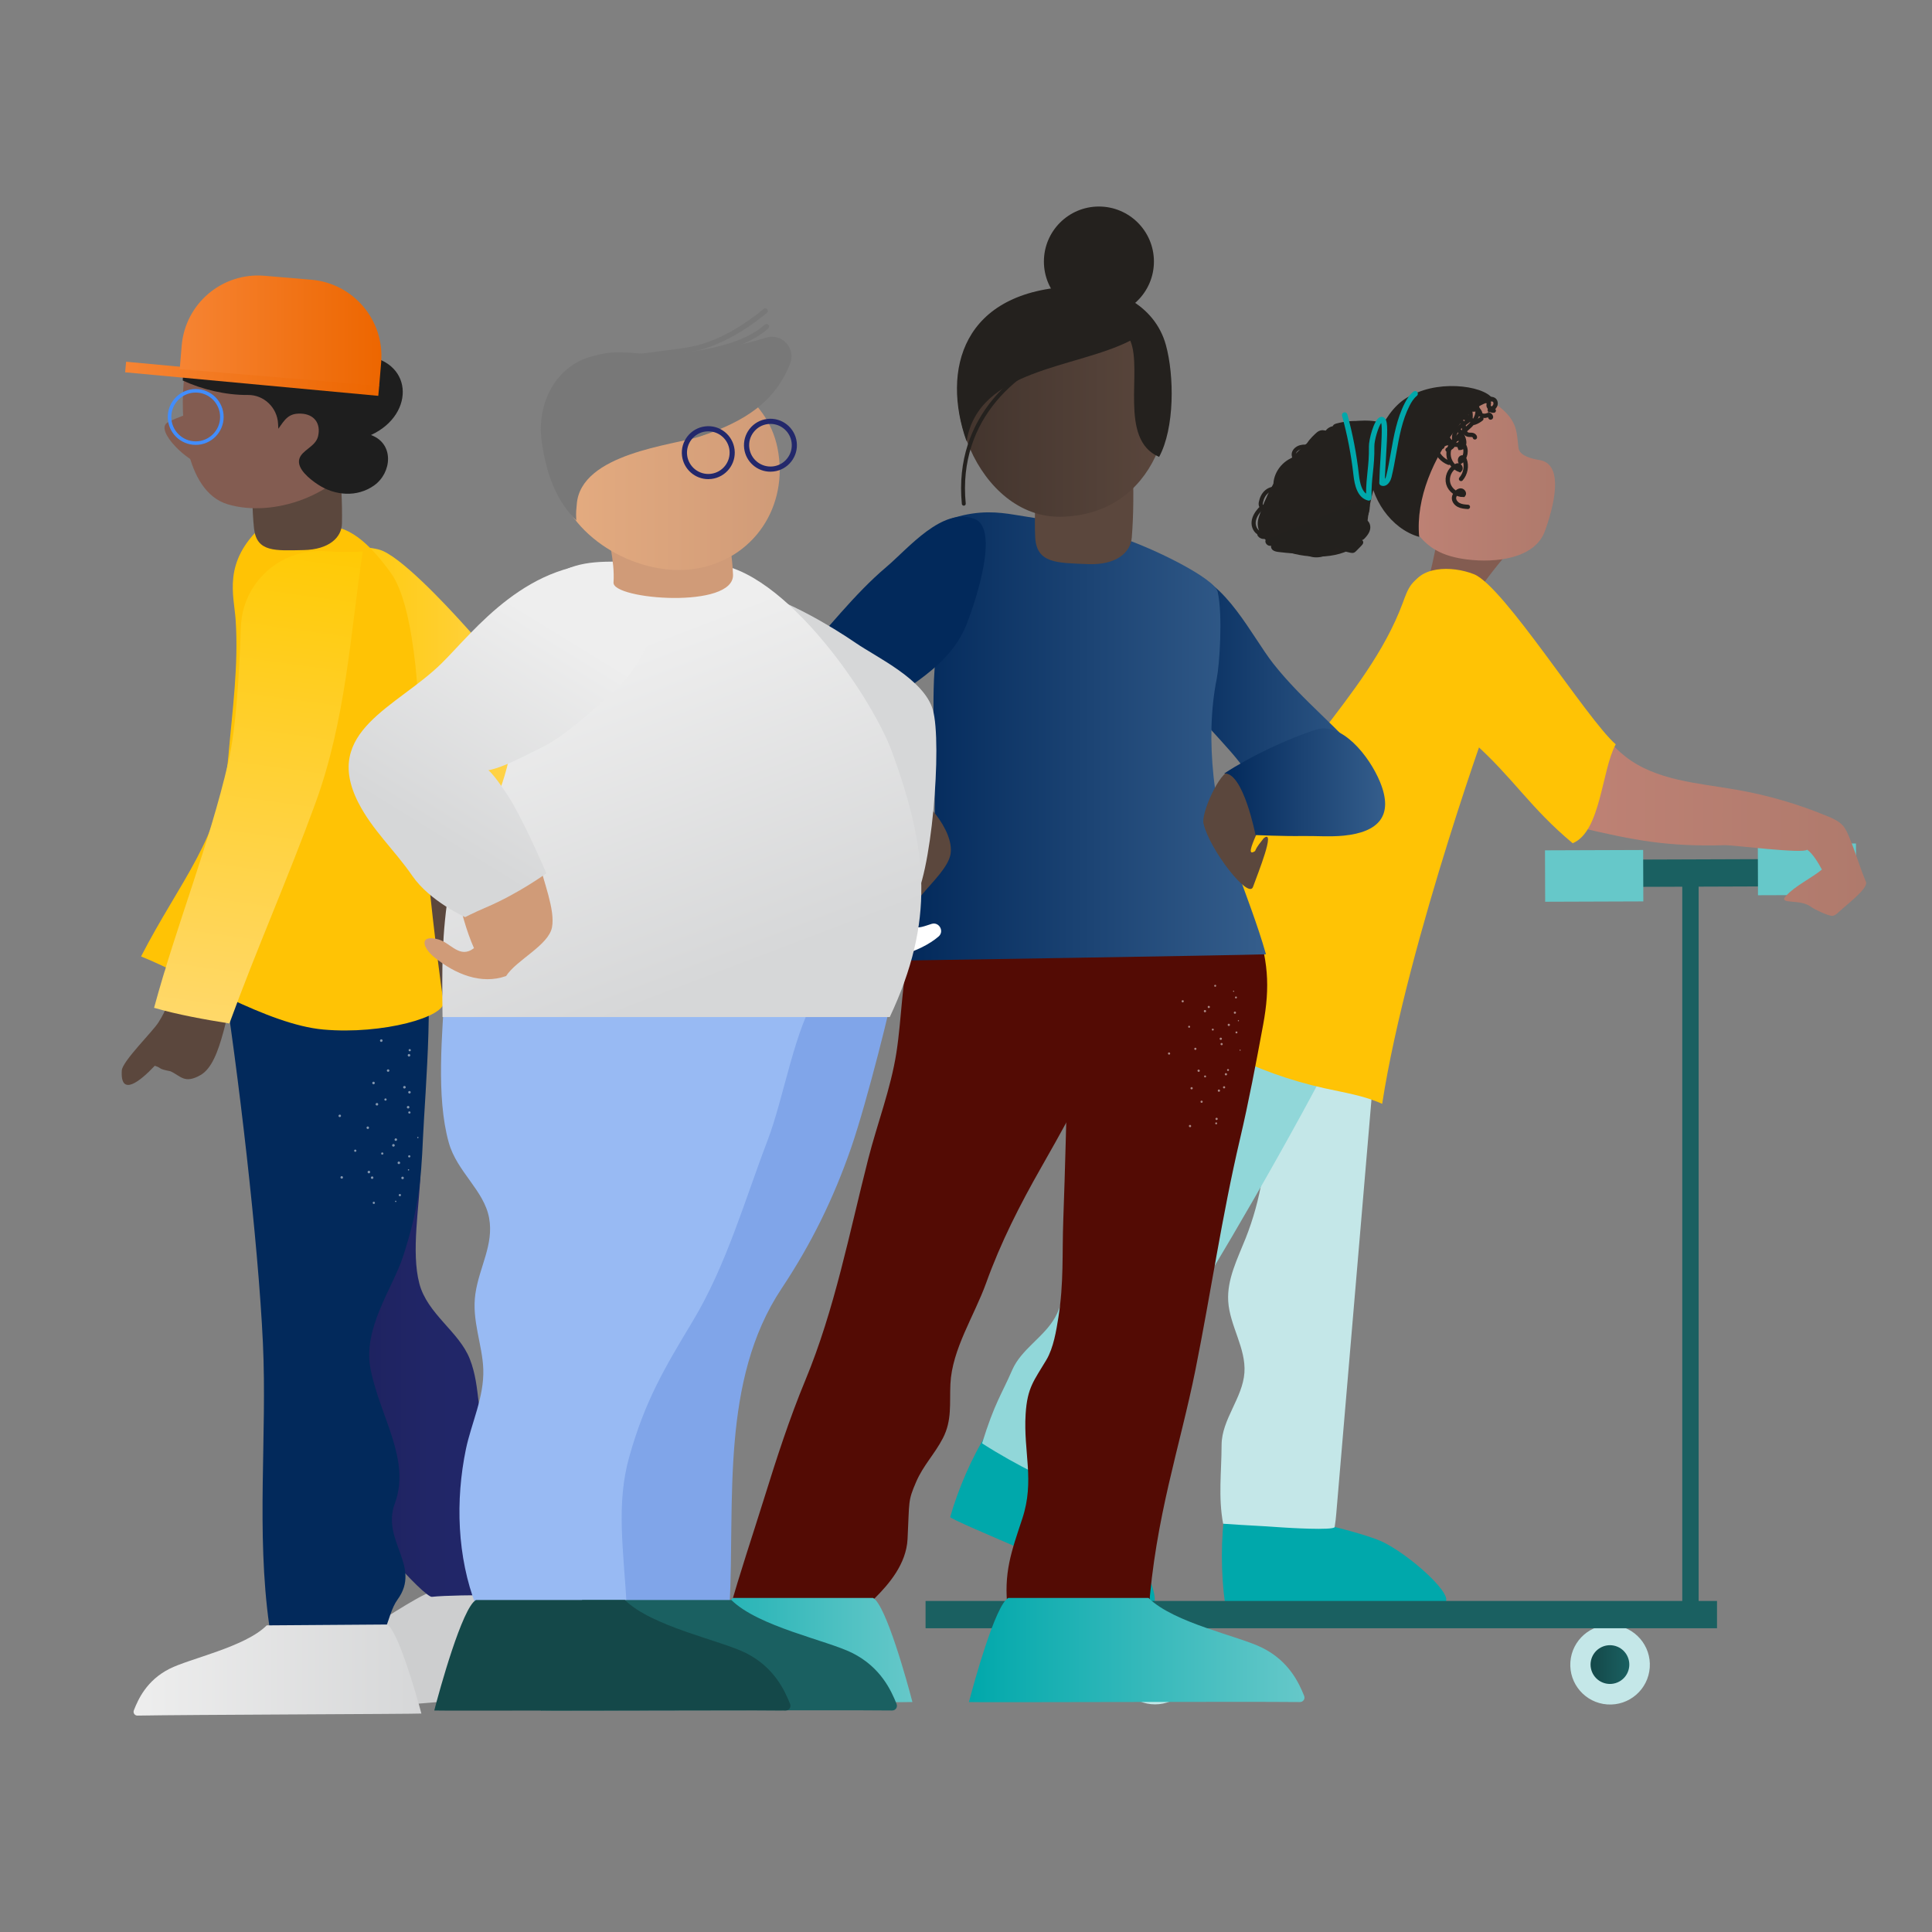 <svg xmlns="http://www.w3.org/2000/svg" xmlns:xlink="http://www.w3.org/1999/xlink" id="Layer_1" viewBox="0 0 1080 1080"><rect x="0" y="0" width="1080" height="1080" fill="#808080" stroke="none"/><defs><style>.cls-1{fill:url(#linear-gradient);}.cls-2{stroke-width:2.32px;}.cls-2,.cls-3{fill:none;stroke:#24211e;stroke-linecap:round;stroke-miterlimit:10;}.cls-4{fill:#02295b;}.cls-5{fill:#66c8c9;}.cls-6,.cls-7{fill:#fff;}.cls-8{fill:#ffc305;}.cls-9{fill:#80a5e9;}.cls-10{fill:#98baf3;}.cls-11{fill:#00a8ab;}.cls-12{fill:#91d7d9;}.cls-13{fill:#cdcecf;}.cls-14{fill:#d09b78;}.cls-15{fill:#c4e7e8;}.cls-16{fill:#d6d7d8;}.cls-17{fill:#144849;}.cls-18{fill:#24211e;}.cls-19{fill:#1e1e1e;}.cls-20{fill:#23211e;}.cls-21{fill:#23286b;}.cls-22{fill:#428dfc;}.cls-23{fill:#1a6061;}.cls-24{fill:#5b473d;}.cls-25{fill:#787878;}.cls-26{fill:#530b04;}.cls-27{fill:#835c51;}.cls-3{stroke-width:2.42px;}.cls-7{isolation:isolate;opacity:.51;}.cls-28{fill:url(#linear-gradient-8);}.cls-29{fill:url(#linear-gradient-9);}.cls-30{fill:url(#linear-gradient-3);}.cls-31{fill:url(#linear-gradient-4);}.cls-32{fill:url(#linear-gradient-2);}.cls-33{fill:url(#linear-gradient-6);}.cls-34{fill:url(#linear-gradient-7);}.cls-35{fill:url(#linear-gradient-5);}.cls-36{fill:url(#linear-gradient-14);}.cls-37{fill:url(#linear-gradient-18);}.cls-38{fill:url(#linear-gradient-15);}.cls-39{fill:url(#linear-gradient-19);}.cls-40{fill:url(#linear-gradient-16);}.cls-41{fill:url(#linear-gradient-17);}.cls-42{fill:url(#linear-gradient-13);}.cls-43{fill:url(#linear-gradient-12);}.cls-44{fill:url(#linear-gradient-10);}.cls-45{fill:url(#linear-gradient-11);}</style><linearGradient id="linear-gradient" x1="634.85" y1="930.51" x2="656.52" y2="930.51" gradientUnits="userSpaceOnUse"><stop offset="0" stop-color="#144849"></stop><stop offset="1" stop-color="#1a6061"></stop></linearGradient><linearGradient id="linear-gradient-2" x1="889.13" x2="910.8" gradientTransform="translate(424.6 -273.57) rotate(22.5)" xlink:href="#linear-gradient"></linearGradient><linearGradient id="linear-gradient-3" x1="782.57" y1="266.89" x2="869.29" y2="266.89" gradientUnits="userSpaceOnUse"><stop offset="0" stop-color="#bf8275"></stop><stop offset="1" stop-color="#af7a6c"></stop></linearGradient><linearGradient id="linear-gradient-4" x1="871.45" y1="456.72" x2="1043.23" y2="456.72" xlink:href="#linear-gradient-3"></linearGradient><linearGradient id="linear-gradient-5" x1="650.27" y1="392.78" x2="771.87" y2="392.78" gradientUnits="userSpaceOnUse"><stop offset="0" stop-color="#02295b"></stop><stop offset="1" stop-color="#355e8c"></stop></linearGradient><linearGradient id="linear-gradient-6" x1="507.32" y1="411.66" x2="707.69" y2="411.66" xlink:href="#linear-gradient-5"></linearGradient><linearGradient id="linear-gradient-7" x1="535.37" y1="224.8" x2="653.32" y2="224.8" gradientUnits="userSpaceOnUse"><stop offset="0" stop-color="#42342d"></stop><stop offset="1" stop-color="#5b473d"></stop></linearGradient><linearGradient id="linear-gradient-8" x1="684.33" y1="437.34" x2="774.29" y2="437.34" xlink:href="#linear-gradient-5"></linearGradient><linearGradient id="linear-gradient-9" x1="-603.14" y1="922.4" x2="-436.85" y2="922.4" gradientTransform="translate(-93.11) rotate(-180) scale(1 -1)" gradientUnits="userSpaceOnUse"><stop offset="0" stop-color="#66c8c9"></stop><stop offset="1" stop-color="#00a8ab"></stop></linearGradient><linearGradient id="linear-gradient-10" x1="-822.33" y1="922.4" x2="-634.76" y2="922.4" xlink:href="#linear-gradient-9"></linearGradient><linearGradient id="linear-gradient-11" x1="132.71" y1="701.65" x2="306.71" y2="701.65" gradientUnits="userSpaceOnUse"><stop offset="0" stop-color="#151a4f"></stop><stop offset=".24" stop-color="#1b205b"></stop><stop offset=".62" stop-color="#212667"></stop><stop offset="1" stop-color="#23286b"></stop></linearGradient><linearGradient id="linear-gradient-12" x1="175.62" y1="407.56" x2="323.6" y2="407.56" gradientUnits="userSpaceOnUse"><stop offset="0" stop-color="#ffca05"></stop><stop offset=".18" stop-color="#ffcb10"></stop><stop offset=".51" stop-color="#ffcf2f"></stop><stop offset=".93" stop-color="#ffd660"></stop><stop offset="1" stop-color="#ffd869"></stop></linearGradient><linearGradient id="linear-gradient-13" x1="74.67" y1="933.56" x2="235.56" y2="933.56" gradientUnits="userSpaceOnUse"><stop offset="0" stop-color="#eee"></stop><stop offset="1" stop-color="#d6d7d8"></stop></linearGradient><linearGradient id="linear-gradient-14" x1="69.95" y1="211.74" x2="212.01" y2="211.74" gradientUnits="userSpaceOnUse"><stop offset="0" stop-color="#f68433"></stop><stop offset="1" stop-color="#ed6600"></stop></linearGradient><linearGradient id="linear-gradient-15" x1="100.46" y1="184.86" x2="213.22" y2="184.86" xlink:href="#linear-gradient-14"></linearGradient><linearGradient id="linear-gradient-16" x1="-511.77" y1="850.14" x2="-240.15" y2="850.14" gradientTransform="translate(-645.48 -52.69) rotate(-82.05)" gradientUnits="userSpaceOnUse"><stop offset="0" stop-color="#ffd869"></stop><stop offset="1" stop-color="#ffca05"></stop></linearGradient><linearGradient id="linear-gradient-17" x1="325.79" y1="711.58" x2="394.36" y2="531.59" gradientTransform="translate(0 1082) scale(1 -1)" xlink:href="#linear-gradient-13"></linearGradient><linearGradient id="linear-gradient-18" x1="313.14" y1="730.13" x2="241.85" y2="614.19" gradientTransform="translate(0 1082) scale(1 -1)" xlink:href="#linear-gradient-13"></linearGradient><linearGradient id="linear-gradient-19" x1="310.96" y1="260.13" x2="435.87" y2="260.13" gradientUnits="userSpaceOnUse"><stop offset="0" stop-color="#e5ac80"></stop><stop offset="1" stop-color="#d09b78"></stop></linearGradient></defs><path class="cls-27" d="m804.42,294.51c14.02,5.13,28.84,8.05,43.75,8.62-15.76,17.18-29.28,36.42-40.12,57.06-3.93-6.11-10.66-10.35-17.87-11.25,6.94-17.47,11.73-35.8,14.23-54.44Z"></path><path class="cls-11" d="m684.95,843.76c-2.62,15.76-2.41,36.2-.22,52.03.22,1.6,92.12-.77,121.75.59,9.95-2.06-19.46-28.48-35.06-35.11-7.21-3.07-23.61-7.48-31.31-9-6.56-1.29-4.46.23-11.06-.9-2.87-.49-5.74-.99-8.61-1.48-11.84-2.04-23.67-4.08-35.51-6.12Z"></path><path class="cls-11" d="m552.26,800.46c-8.72,13.39-16.75,32.18-21.09,47.56-.44,1.56,84.68,36.28,111.27,49.43,9.94,2.11-6.39-33.9-18.01-46.24-5.37-5.71-18.62-16.33-25.06-20.81-5.49-3.82-4.18-1.58-9.76-5.26-2.43-1.6-4.86-3.21-7.29-4.81-10.02-6.62-20.04-13.24-30.06-19.86Z"></path><path class="cls-15" d="m682.88,807.72c.04-14.22,11.76-26.2,12.76-40.38.96-13.7-8.23-26.24-9.06-39.96-.74-12.24,5.2-23.74,9.73-35.14,8.55-21.54,12.4-44.94,11.19-68.09-1.17-22.53-7.03-44.56-9.56-66.98-2.53-22.42-1.38-46.34,10.27-65.67,22.56,4.15,45.28,7.4,68.09,9.75-9.78,115.05-19.56,230.09-29.34,345.14-.16,1.83-.41,4.47-.87,7.22-.34,2.07-27.25.38-29.34.23-13.54-.99-19.47-1.08-33.01-2.06-2.8-14.83-.9-28.97-.86-44.06h0Z"></path><path class="cls-12" d="m689.19,511.04c-28.1,48.2-27.81,92.34-60.13,137.82-11.34,15.96-26.05,30.49-30.93,49.45-3.26,12.68-1.91,26.76-8.35,38.16-6.25,11.06-18.91,17.73-23.96,29.39-5.89,13.63-9.74,18.12-16.84,40.98,19.92,12.78,39.83,22.01,57.49,29.58,9.41-28.95,13.86-37.38,28.86-63.87,15.23-26.91,26.67-36.57,42.67-63.24,25.44-42.39,76.57-131.46,94.48-177.54-19.45-9.21-66.09-17.17-80-33.58-2.28,6.75.27,5.23-3.29,12.85h0Z"></path><circle class="cls-15" cx="645.68" cy="930.51" r="22.24"></circle><circle class="cls-1" cx="645.68" cy="930.51" r="10.83"></circle><circle class="cls-15" cx="899.96" cy="930.51" r="22.24" transform="translate(-92 1762.25) rotate(-85.93)"></circle><circle class="cls-32" cx="899.96" cy="930.51" r="10.83" transform="translate(-287.58 415.23) rotate(-22.5)"></circle><path class="cls-23" d="m517.4,894.95h442.42v15.25h-442.42v-15.25Z"></path><path class="cls-23" d="m940.4,481.81h9.15v420.76h-9.15v-420.76Z"></path><path class="cls-23" d="m879.59,495.89l-.05-15.25,133.4-.47.05,15.25-133.4.47Z"></path><path class="cls-5" d="m1037.6,500.26l-54.87.19-.1-28.74,54.87-.19.1,28.74Z"></path><path class="cls-5" d="m918.63,503.89l-54.87.19-.1-28.74,54.87-.19.1,28.74Z"></path><path class="cls-30" d="m784.88,248.35c4.64-14.26,17.79-25.38,32.62-27.58,3.05-.45,6.19-.55,9.19.18,3.66.89,6.91,2.97,9.92,5.23,4.07,3.05,7.98,6.67,9.93,11.38,1.67,4.05,1.76,8.55,2.31,12.89s7.45,6.03,11.78,6.73c11.83,1.91,10.26,19.38,3.01,39.63-5.52,15.41-27.33,17.98-43.56,15.93-6.21-.78-12.44-2.28-17.84-5.47-13.22-7.8-18.98-24.22-19.59-39.56-.25-6.53.24-13.15,2.25-19.37Z"></path><path class="cls-8" d="m789.23,326.43c4.63-5.87,12.84-7.95,20.26-7.1,7.43.85,14.32,4.17,21.04,7.43.21,26.31.43,52.62.64,78.92,6.18-18.08-44.43,120.1-58.53,211.37-10.21-4.63-21.46-6.32-32.41-8.75-37.83-8.4-73.5-26.34-102.8-51.72,31.11-50.19,64.64-98.87,100.44-145.83,17.66-23.17,36.16-46.42,46.29-73.74,1.37-3.68,2.62-7.51,5.06-10.6h0Z"></path><path class="cls-18" d="m793.33,300.12c-15.8-4.44-27.56-21.82-27.76-38.23-.11-8.96,7.68-34.15,23.68-41.01,16.96-9.1,43.3-4.72,45.8,3.35-8.36.94-14.85,7.54-20.05,14.15-13.45,17.1-23.71,40.08-21.67,61.74Z"></path><path class="cls-18" d="m784.04,242.98c-8.68-8.98-23.24-9.51-35.05-5.45-22.48,7.72-38.15,29-45.32,51.65-7.17,22.66,55.09,32.53,60.42,6.31,1.33-19.02,7.23-38.3,19.94-52.51Z"></path><path class="cls-31" d="m1027.84,509.88c-1,.92-2.08,1.88-3.43,2.08-2,.3-10.47-3.79-12.07-5.04-5.97-4.65-18.67-1.08-14-6.03,4.6-5.37,14.68-10.26,20.11-14.79-1.7-3.26-5.18-9.11-8.26-11.13-1.67,2.46-41.8-2.62-45.6-2.51-32.5.89-50.23-2.52-81.88-9.95-2.06-.49-4.19-1.02-5.85-2.33-2.82-2.21-3.66-6.05-4.16-9.6-1.96-13.75-1.61-27.83,1.02-41.48.44-2.28,1.04-4.72,2.79-6.24,3.32-2.89,8.52-.88,12.06,1.72,7.3,5.35,12.89,12.73,20.01,18.32,17.16,13.46,40.47,14.8,61.96,18.54,17.57,3.05,34.79,8.07,51.26,14.92,3.09,1.28,6.26,2.71,8.45,5.24,1.56,1.8,2.5,4.03,3.42,6.22,3.71,8.82,5.83,16.63,9.54,25.46.36,3.94-9.72,11.4-15.38,16.6Z"></path><path class="cls-8" d="m797.28,378.03c-2.28-5-15.08-26.21-8.47-48.8,3.77-12.9,22.63-13.19,35.13-8.25,16.68,6.59,63.3,81.32,79.26,95.1-7.9,14.36-8.26,48.83-24.06,55.29-23.87-19.89-33.01-36.27-55.3-56.22-9.16-8.2-21.46-25.94-26.56-37.13Z"></path><path class="cls-3" d="m821.75,221.91c-2.84,1.09-5.42,2.85-7.48,5.09-.94,1.02-1.8,2.2-2.1,3.56s.1,2.95,1.24,3.74,3.03.42,3.52-.88c.56-1.5-1.04-3.12-2.64-3.1s-2.97,1.16-3.94,2.44c-3.22,4.22-3.1,10.91.83,14.48.99.9,2.31,1.62,3.62,1.37s2.36-1.84,1.66-2.99c-1.06-.82-2.62-.11-3.61.8-2.43,2.26-3.58,5.81-2.94,9.06.64,3.25,3.04,6.11,6.14,7.28.79-.75.33-2.35-.74-2.57-.6-.12-1.22.14-1.75.45-3.27,1.89-4.99,6.12-3.97,9.76s4.69,6.35,8.47,6.26c.74-.89-.21-2.37-1.36-2.46s-2.18.73-2.88,1.65c-.5.66-.91,1.42-1.01,2.25-.2,1.74,1.06,3.39,2.62,4.19s3.37.94,5.12,1.06"></path><path class="cls-2" d="m761.05,236.6c-4.63-.37-9.33.08-13.8,1.3-.46.13-.98.31-1.16.73s.36,1.02.73.73c-2.23-.35-4.62,1.03-5.34,3.08.35.16.76.19,1.13.08-1.35-.57-2.84-1.14-4.26-.74-1,.29-1.78,1.03-2.52,1.75-1.96,1.91-3.98,3.9-4.95,6.42.45.36,1.16.37,1.62.03-1.81-.3-3.69-.49-5.46-.01s-3.4,1.76-3.78,3.48.93,3.75,2.76,3.81c.29-.28.07-.81-.3-.97s-.81-.07-1.21.04c-6.83,1.9-11.84,8.63-11.52,15.46.05,1.01.88,2.36,1.77,1.82-2.17-.89-4.8-.27-6.6,1.19s-2.84,3.64-3.29,5.87c-.17.81-.24,1.72.24,2.41s1.72.89,2.17.18c-1.19-.21-2.25.7-3.03,1.59-1.74,1.97-3.21,4.3-3.45,6.87s1.02,5.4,3.49,6.43c.52.22,1.44-.03,1.17-.51-.51-.6-1.63.14-1.51.9s.93,1.24,1.69,1.48c1,.31,2.58-.12,2.29-1.09"></path><path class="cls-20" d="m707.45,301.96c-.64,1.8,1.64,3.83,3.35,2.98.24-.16.34-.5.21-.76-.91.87-.52,2.51.46,3.3s2.3.97,3.55,1.12c5.15.6,10.41,1.2,15.48.11-.78.61.22,1.79,1.15,2.13,5.45,2.03,12.17-.28,15.22-5.23,2.4,1.72,5.2,2.89,8.12,3.39.58.1,1.19.17,1.75-.01.63-.2,1.11-.69,1.57-1.16.85-.87,1.71-1.74,2.56-2.61.5-.51,1.02-1.06,1.17-1.76s-.26-1.56-.97-1.62c.64.16,1.24-.33,1.7-.8,1.47-1.5,2.81-3.26,3.17-5.33s-.53-4.47-2.46-5.28c2.43-3.56,2.92-8.37,1.25-12.34"></path><path class="cls-3" d="m825.72,223.83l6.53-.73c.95-.11,1.98-.19,2.78.32,1.05.67,1.29,2.22.75,3.35s-1.66,1.88-2.84,2.31c-.03-.23-.06-.46-.09-.69"></path><path class="cls-3" d="m819.53,227.21c1.41,1.47,3.65,2.08,5.61,1.54.27-.08.57-.17.83-.05.15.07.26.2.36.33.63.8,1.31,1.73,1.16,2.75,1.05.7,2.43.88,3.61.46.62-.22,1.39-.57,1.87-.12.15.14.23.34.34.51.09.15.19.3.2.47s-.14.36-.31.32-.11-.37.05-.31"></path><path class="cls-3" d="m816.76,231.89c.64.77,1.45,1.4,2.35,1.84.13.06.27.12.41.1.34-.07.44-.58.78-.67.17-.04.34.04.49.13,1.02.59,1.86,1.49,2.37,2.55.07.16.15.33.29.43.22.15.53.08.79,0,1.41-.48,2.72-1.22,3.85-2.18"></path><path class="cls-3" d="m828.23,223.52c1.16.03,2.31.34,3.34.88.25.13.52.3.64.56.2.43-.03.92-.08,1.39-.12.99.74,1.98,1.73,2.02-.21.26-.41.53-.62.79.53.31,1.17.45,1.78.39"></path><path class="cls-3" d="m810.97,229.94c0,1.05.41,2.1,1.14,2.85,1.64,1.71,4.66,1.92,5.73,4.04.3.59.4,1.27.48,1.93.19,1.6.51,3.52,2.01,4.11.76.3,1.61.14,2.42.22s1.72.59,1.72,1.4"></path><path class="cls-3" d="m809.41,237.49c4.15-.09,7.46,3.71,8.71,7.67.33,1.04.56,2.17.28,3.22s-1.19,2.02-2.28,2.02c-.24-.56-.44-1.19-.29-1.79s.76-1.11,1.35-.95c.33.09.58.36.79.64,2.25,2.97,1.47,7.77-1.62,9.87-.2-.56-.27-1.19-.02-1.73s.89-.91,1.45-.72c.5.17.77.71.96,1.21,1.33,3.61.53,7.91-2.01,10.8"></path><path class="cls-3" d="m802.37,250.08c.89,3.86,3.79,7.19,7.48,8.61"></path><path class="cls-3" d="m818.89,225.71c2.39,1.18,3.23,4.2,3.19,6.87,0,.47-.04.95-.23,1.37-.21.45-.6.8-.99,1.12-1.63,1.33-3.47,2.4-5.03,3.81s-2.88,3.28-2.99,5.38c-.06,1.23.28,2.48-.06,3.66-.47,1.65-2.09,2.65-3.59,3.49"></path><path class="cls-3" d="m824.04,224.85c2.06,1.86,2.4,5.1,1.47,7.72s-2.92,4.71-5,6.55-4.33,3.53-6.05,5.71c-.7.89-1.36,1.89-2.37,2.39-1.02.5-2.22.41-3.35.58s-2.37.81-2.52,1.94"></path><path class="cls-11" d="m765.17,279.85c-.12,0-.24-.01-.36-.04-6.12-1.48-7.62-8.83-8.22-14.23-1.25-11.17-3.39-22.33-6.38-33.16-.22-.81.25-1.65,1.07-1.88.81-.22,1.65.25,1.88,1.07,3.03,10.98,5.2,22.3,6.46,33.64.62,5.6,1.91,9.08,4.01,10.69.04-4.86.43-8.58.81-12.18.46-4.28.88-8.32.79-14.23-.06-3.48,2.72-15.19,6.32-16.37,1.08-.36,2.17.06,2.91,1.1,1.37,1.94,1.17,7.67.33,21.25-.25,4.14-.51,8.4-.65,12.25.33-.46.6-1.07.77-1.74,1.06-4.31,1.85-8.81,2.62-13.16,1.64-9.31,3.34-18.95,7.77-27.56,1.04-2.02,2.53-4.57,4.83-6.39.66-.52,1.62-.41,2.14.25.52.66.41,1.62-.25,2.14-1.84,1.46-3.11,3.65-4.01,5.39-4.22,8.2-5.87,17.6-7.48,26.69-.78,4.4-1.58,8.95-2.66,13.36-.41,1.67-1.45,3.74-3.12,4.57-.91.45-1.88.48-2.8.08-.57-.25-.93-.81-.92-1.43.09-4.47.41-9.65.72-14.65.43-6.99,1.01-16.39.37-18.88-1.55,1.98-3.9,9.68-3.84,13.03.1,6.1-.36,10.42-.8,14.6-.46,4.28-.88,8.32-.79,14.23,0,.47-.2.92-.57,1.22-.27.21-.6.33-.94.33Z"></path><path class="cls-26" d="m508.86,529.08c.92-3.7,55.18,2.28,63.68,1.18,29.24-3.78,50.42-12.54,76.18-24.66-5.79,8.17-7.91,18.81-10.82,28.24-12.89,41.79-34.39,81.01-55.85,118.72-11.9,20.9-22.59,41.83-30.82,64.71-6.61,18.34-19.03,36.91-19.95,56.41-.51,10.94.98,20.27-4.21,30.29-4.61,8.89-10.96,15.18-14.93,24.38-4.72,10.95-3.72,10.54-4.81,31.96-.71,13.98-10.39,25.17-18.21,32.99-6.37,6.38-17.24,5.14-26.25,6.04-17.08,1.71-38.46,6-55.2,1.18,5.64-20.39,13.1-42.41,19.55-63.14,6.91-22.21,14.05-44.33,23.03-65.97,16.32-39.32,24.54-82.12,35.06-123.41,5.07-19.89,12.64-39.4,15.77-59.47,3.05-19.56,3-40.19,7.79-59.47h0Z"></path><path class="cls-26" d="m701.16,514.49c-.7,1.04-41.29-7.92-49.8-6.98-15.97,1.76-35.13,7.55-51.44,2.61-2.88,57.1-3.45,114.95-5.53,171.56-.71,19.31.34,35.47-2.74,54.73-1.17,7.3-2.7,17.01-6.71,23.76-6.88,11.59-10.69,15.37-11.61,30.35-1.3,21.18,5.16,37.11-1.84,58.35-6.11,18.51-10.64,30.36-8.13,50.98,20.03.17,62.02,1.49,78.7,1.38,3.78-53.27,17.57-92.45,26.18-135.41,8.61-42.95,14.85-86.18,24.9-129.01,4.88-20.78,9.03-42.71,12.97-63.99,3.94-21.32,2.97-36.92-4.93-58.32h0Z"></path><path class="cls-35" d="m663.71,320.38c-13.65-2.01-15.67,41.4-11.52,52.74,6.78,18.57,28.6,37.46,40.78,53.1,11.38,14.62,25.9,37.4,46.69,38.87,8.65.61,20.39-.44,26.19-6.68,8.85-9.51,7.2-20.92-.07-30.1-16.91-21.35-37.16-35.95-54.07-57.42-11.62-14.75-27.21-47.46-48-50.52h0Z"></path><path class="cls-33" d="m680.7,330.83c2.93,13.28.98,40.92-.5,48.34-3.55,17.73-3.74,36.21-1.85,54.56,3.67,35.56,19.56,65.38,29.34,99.73-17.18.59-200.37,3.46-200.37,3.46,0,0,2.23-17.31,2.75-27.84,1.08-21.66,11.17-20.26,12.21-42.09,1.08-22.58-1.55-69.2.07-91.57,1.39-19.2-.64-39.51,2.22-58.41,1.25-8.25.11-24.94,8.53-27.54,14.43-4.47,25.33-3.13,34.02-1.72,21.23,3.44,37.8,5.66,58.43,12.4,19.84,6.48,53.51,23.29,55.14,30.68h0Z"></path><path class="cls-24" d="m581.93,263.98c15.45-3.11,36.02-9.2,51.09-10.03.82,20.99.64,33.87-.34,46.51-.66,8.55-8.85,15.5-24.44,14.89-17.4-.69-28.7-.36-29.55-14.83-.59-10.08.44-32.18.44-32.18,0,0,1.63-6.53,2.8-4.35Z"></path><path class="cls-34" d="m544.72,186.66c-24.72,34.91,2.38,102.89,48.12,102.2,52.56-.8,70.35-55.63,55.36-99.68-12.76-37.5-78.73-37.48-103.48-2.52Z"></path><path class="cls-18" d="m647.95,255.42c8.73-16.08,8.52-45.42,3.78-62.6-6.29-22.79-29.59-33.5-51.34-32.71-62.73,2.27-74.12,46.92-60.09,86.56,6.85-40.8,60.67-40.47,91.54-56.24,7.07,16.48-6.75,55.22,16.11,64.98Z"></path><circle class="cls-18" cx="614.3" cy="146.2" r="30.75"></circle><path class="cls-18" d="m537.68,281.72c-4.75-48.96,30.68-78.22,62.47-88.4.57-.18,1.18.13,1.36.7.18.57-.13,1.18-.7,1.36-31.01,9.93-65.59,38.44-60.96,86.12.06.6-.38,1.13-.98,1.18-.03,0-.07,0-.11,0-.55,0-1.02-.42-1.08-.98Z"></path><path class="cls-24" d="m505.5,441.56c-2.74,7.95-22.21,17.21-20.53,28.3,1.23,8.05,10.51,17,14.11,25.47.69,3.09.56,4.79-1.38,3.78-5.57-2.91-7.98-16.5-15.66-11.64,2.07,9.64,13.59,24.35,18.75,23.32,7.96-4.95,9.55-4.5,15.47-11.69,4.92-5.98,13.87-14.43,15.1-21.65,2.24-13.19-15.44-33.68-25.86-35.91h0Z"></path><path class="cls-24" d="m687.76,431.07c8.31.78,20.28,10.13,20.97,18.1.5,5.77-15.47,32.08-7.14,26.59,1.29-3.1,2.93-4.55,4.78-7.12,7.17-5.95-3.41,20.08-5.89,27.05-2.41,7.56-24.4-20.97-27.62-35.07-1.94-5.14,9.15-30.08,14.9-29.54h0Z"></path><path class="cls-28" d="m735.52,407.9c-15.47,5-36.08,14.58-51.19,24.49,10.65-.98,17.52,34.42,17.52,34.42,0,0,16.15.69,25.82.53,7.82-.13,15.8.56,23.56-.22,19.15-1.93,28.09-10.93,20.2-30.05-5.96-14.44-21.46-33.84-35.91-29.17h0Z"></path><path class="cls-4" d="m544.77,290.08c14.14,5.4.62,45.86-4.21,58.35-8.54,22.1-28.97,32.92-47.41,46-7,4.97-18.85,19.02-18.85,19.02,0,0,20.35,18.55,26.7,22.75,6.49,4.29,11.47,7.93,11.47,7.93,0,0-16.65,28.65-23.71,35.06-12.29-6.85-22.75-15.82-34.88-23.06-14.14-8.44-47.74-13.94-43.54-35.88,3.4-17.74,24.14-37.98,35.66-50.5,15.95-17.33,31.72-37.81,49.43-52.76,12.38-10.46,31.34-33.78,49.34-26.9h0Z"></path><path class="cls-29" d="m343.92,948.02c-.67,1.66.55,3.45,2.34,3.43,29.92-.36,160.18.3,163.78,0-2.71-10.58-14.81-54.43-21.98-58.19h-78.4c-14.28,14.08-29.2,21.24-42.46,27.92-14.93,7.52-20.42,19.75-23.27,26.83h0Z"></path><path class="cls-44" d="m726.7,951.46c-29.92-.36-181.46.3-185.05,0,2.71-10.58,14.81-54.43,21.98-58.19h78.4c14.28,14.08,50.48,21.24,63.73,27.92,14.93,7.52,20.42,19.75,23.27,26.83.67,1.66-.55,3.45-2.34,3.43Z"></path><path class="cls-7" d="m693.39,587.34c.15-.09.21-.28.12-.44-.09-.15-.28-.21-.44-.12-.15.09-.21.28-.12.44.09.16.28.21.44.12Zm-3.49-33.15c.04-.17-.06-.34-.23-.38-.01,0-.03-.01-.04-.01-.16-.04-.32.06-.36.22-.05.18.05.36.23.41s.36-.06.41-.23Zm2.71,16.36c-.02-.18-.18-.32-.37-.3-.18.02-.32.18-.3.37.03.18.19.31.37.3.18-.03.3-.19.3-.37Zm-38.5,18.28c-.06-.34-.38-.56-.71-.51-.01,0-.02,0-.03,0-.32.07-.52.39-.45.71.06.34.38.56.71.51.33-.06.55-.38.49-.72Zm14.7-2.65c-.06-.33-.38-.55-.71-.48-.33.06-.55.37-.5.7.05.34.37.57.71.52.33-.07.56-.39.51-.74Zm14.2-1.91c.33-.06.56-.38.51-.71-.08-.33-.4-.56-.74-.51-.01,0-.02,0-.03,0-.32.07-.52.39-.45.71,0,0,0,.01,0,.02.06.33.38.55.71.49h0Zm-11.83,31.92c.18.29.56.38.85.2.28-.18.37-.55.2-.83-.17-.29-.55-.39-.84-.21-.29.17-.39.55-.21.84h0Zm12.57-8.06c.18.29.57.38.85.2.28-.18.37-.55.2-.83-.17-.29-.55-.39-.84-.21-.29.17-.39.55-.21.84h0Zm-22.75-47.8c.34.05.66-.16.74-.49,0-.02,0-.03,0-.05.05-.32-.17-.62-.49-.67,0,0,0,0,0,0-.33-.07-.65.14-.71.47-.08.33.13.66.46.74h0Zm14.6,3.18s0,0,.01,0c.32.07.64-.14.71-.47,0,0,0,0,0-.01.07-.33-.14-.66-.47-.73-.33-.08-.66.13-.74.46-.06.33.16.66.49.74h0Zm14.58,3.18c.33.07.66-.13.74-.47.07-.33-.13-.66-.47-.74-.01,0-.02,0-.03,0-.33-.06-.65.16-.71.49,0,0,0,.02,0,.03-.06.32.15.63.47.69,0,0,0,0,0,0Zm-9.99,61.7c.24-.19.28-.54.09-.77-.19-.24-.54-.28-.77-.09-.23.19-.27.53-.09.77.19.23.53.27.77.09Zm-14.91-54.37s0,0,0-.01c.03-.3-.19-.57-.49-.6,0,0-.02,0-.02,0-.29-.03-.56.18-.59.47-.03.31.18.59.49.63.3.02.57-.19.61-.49Zm13.23,1.59s0,0,0-.01c.03-.3-.19-.57-.49-.6,0,0-.02,0-.02,0-.29-.03-.56.18-.59.47-.04.3.17.57.47.61.3.04.58-.17.63-.46Zm12.62,2.06c.3.03.56-.18.61-.47,0,0,0,0,0-.01.03-.3-.19-.57-.49-.6-.02,0-.03,0-.05,0-.29-.02-.54.19-.56.48,0,0,0,0,0,.01-.03.3.19.57.49.6h0Zm-16.95,23.9c-.1-.29-.4-.45-.69-.37-.29.08-.46.38-.37.67.08.3.38.47.67.4.3-.09.48-.39.39-.7Zm12.83-3.59c-.1-.29-.4-.45-.69-.37-.29.08-.46.38-.37.67,0,0,0,.02.01.03.09.28.39.43.66.34.3-.08.47-.38.39-.67Zm-7.97-46.44c.26.15.59.05.74-.21.15-.26.06-.6-.2-.76,0,0,0,0-.02,0-.27-.14-.6-.04-.74.23,0,0,0,.02-.02.03-.13.25-.04.57.22.7,0,0,.02.01.02.01Zm11.63,6.54c.26.14.59.03.73-.24.13-.26.04-.58-.21-.73-.26-.16-.61-.07-.76.2-.14.27-.04.61.22.76,0,0,.02.01.03.02Zm-24.83,71.23c-.09-.34-.44-.55-.78-.46-.34.09-.53.44-.44.78.1.34.44.54.78.46.34-.09.53-.44.44-.78Zm14.85-4.02c-.09-.34-.44-.54-.78-.44-.34.09-.54.44-.44.78s.44.54.78.44c.34-.09.54-.44.44-.78Zm-6.56-59.73c.17-.3.07-.68-.22-.86-.3-.19-.7-.1-.89.21-.17.31-.07.7.24.89.31.16.69.06.87-.24Zm13.33,7.67c.18-.31.07-.69-.24-.87-.31-.18-.69-.07-.87.24-.17.31-.06.69.24.87.3.17.69.06.87-.24Zm-17.5,25.94c.35.05.68-.2.72-.55,0,0,0,0,0-.01.04-.34-.21-.65-.56-.69-.35-.05-.67.19-.72.53-.03.34.21.66.55.72,0,0,0,0,0,0Zm15.97,1.43c.04-.34-.2-.66-.55-.7-.34-.05-.65.19-.7.53h0c-.05.35.2.68.55.72.34.04.66-.21.69-.55Zm-19.18,7.79c.03-.34-.22-.64-.56-.68-.35-.04-.66.21-.7.55s.21.66.55.7c.35.03.67-.22.7-.58Zm15.27,1.34c.02-.35-.25-.66-.6-.7-.34-.02-.64.24-.68.58-.03.35.22.67.57.7.35.02.66-.23.7-.58Zm.12-28.48c.32.15.7.02.85-.29,0,0,0-.02.01-.02.15-.31.01-.68-.3-.82-.31-.16-.69-.05-.85.26-.16.31-.05.7.26.87,0,0,.01,0,.02,0Z"></path><path class="cls-13" d="m306.01,890.67c6.56,2.65,20.11,43.13,23.36,53.72-3.15.55-136.37,11.14-162.74,13.55-1.58.14-2.79-1.58-2.33-3.3,1.97-7.35,5.85-20.06,18.44-28.67,12.73-8.71,36.75-24.72,49.97-32.13,15.56-8.73,18.27-5.35,35.6-5.65,14.09-.24,36.15,2.25,37.72,2.49h0Z"></path><path class="cls-45" d="m237.81,530.93c4.12,19.49.88,44.6-.32,64.8-1.17,19.73-1.92,40.15-2.48,60.4-.5,18.16-5.28,43.53-.59,61.39,4.49,17.09,22.21,26.84,28.22,42.19,6.36,16.25,3.13,31.86,11.08,48.43,8.69,18.1,26.92,34.31,32.37,53.51,1.43,5.06-.07,30.33-.07,30.33,0,0-49.55-.95-64.62.66-3.86.41-41.74-39.48-56.96-71.64-16.3-34.42-33.56-65.56-37.54-103.98-3.59-34.54-2.55-68.34-7.04-103.26-4.36-33.93-8.31-69.76-6.81-103.11,17.8.68,37.78,7.99,56.08,10.94,14.21,2.3,39.1,14.54,48.69,9.33h0Z"></path><path class="cls-24" d="m246.65,470.2c-6.86,8.89-11.04,6.63-16.11,10.62,1.98,27.67,10.41,55.3,13.45,83.49,9.35,1.01,3.48-46.89,10.74-54.22,5.41-5.46,19.64-10.45,27.58-18.62,4.8-4.94-18.01-25.7-22.15-31.13-5.54,3.01-12.37,8.37-13.51,9.85h0Z"></path><path class="cls-43" d="m211.63,307.16c11.53,2.68,38.8,32.36,45.35,39.5,22,23.99,40.61,46.6,57.4,74.26,5.32,8.76,10.82,15.69,8.78,25.55-2.05,9.95-10.07,15.87-16.87,22.91-7.59,7.87-14.99,16.17-23.99,23.11-8.28,6.39-18.21,16.56-18.21,16.56,0,0-18.65-26.33-23.83-33.35,10.68-7.06,25.73-39.65,25.73-39.65,0,0-32.99-39.17-46.37-49.71-18.2-14.34-41.46-23.16-43.89-49.08-.88-9.41,3.31-18.86,10.64-24.61,8.4-6.6,14.99-7.89,25.26-5.51h0Z"></path><path class="cls-4" d="m123.85,539.96c9.3,58.2,20.49,154.22,23.12,210.85,2.41,51.75-3.88,105.28,3.57,157.98,9.26,5.08,44.02,8.91,53.57,10.18,12.4,1.65,11.62-15.91,18.09-24.76,13.67-18.71-9.19-32.86-1.5-53.71,9.04-24.49-8.05-48.07-13.48-74.73-4.75-23.31,12.34-45.5,18.24-63.84,8.47-26.33,9.9-40.99,10.99-65.88,1.01-22.99,7.63-100.55-1.63-96.84-15.3,6.13-112.88-.9-110.96.75h0Z"></path><path class="cls-42" d="m74.82,956.09c2.41-6.1,7.03-16.62,19.8-23.16,11.33-5.81,42.33-12.18,54.49-24.34l67.24-.48c6.17,3.17,16.82,40.71,19.21,49.77-3.08.28-133.06.65-158.71,1.15-1.54.03-2.59-1.5-2.03-2.93Z"></path><path class="cls-8" d="m146.54,293.93c-22.28,20.4-15.75,38.69-14.81,52.65,1.69,25.29-1.82,50.27-4.02,75.68-4,46.2-27.26,70.35-48.85,112.4,28.49,11.49,70.58,38.06,101.92,40.86,33.08,2.95,68.83-7.14,67.18-15.81-3.35-17.57-14.49-120.44-13.81-133.54,1.28-24.24-1.38-86.08-15.54-105.71-22.73-31.53-34.46-26.93-55.69-26.52-12.81.24-14.13-2.07-16.39,0Z"></path><path class="cls-24" d="m140.67,266.3s.27,20.17,1.35,29.31c1.56,13.12,11.83,12.21,27.71,11.89,14.22-.29,21.29-7.07,21.43-14.88.21-11.56-.33-23.3-2.22-42.36-13.67,1.58-32.07,8.24-45.96,11.92-1.19-1.92-2.31,4.12-2.31,4.12Z"></path><path class="cls-27" d="m170.93,169.75c-31.23-9.18-64.7,15.57-67.83,40.27-2.91,22.92.07,64.57,24.11,71.85,25.45,7.7,61.78-4.89,75.36-30.19,7.16-13.34,12.45-36.23,8.35-50.73-5.39-19.05-23.41-26.33-39.99-31.21h0Z"></path><path class="cls-27" d="m119.44,221.69c-7.29,8.87-21.12,11.24-26.11,14.72-6.49,4.52,11.78,22.28,20.45,23.53,3.5-9.51,4.79-23.93,2.39-33.68,1.62-2.09.52-4.12,3.27-4.57Z"></path><path class="cls-22" d="m109.4,248.7c-8.61,0-15.62-7.01-15.62-15.62s7.01-15.62,15.62-15.62,15.62,7.01,15.62,15.62-7.01,15.62-15.62,15.62Zm0-29.26c-7.52,0-13.64,6.12-13.64,13.64s6.12,13.64,13.64,13.64,13.64-6.12,13.64-13.64-6.12-13.64-13.64-13.64Z"></path><path class="cls-19" d="m136.87,172.7c-16.46,3.3-34.39,19.93-34.71,40.01,10.79,4.98,23.94,8.2,36.46,8.08,8.96-.09,16.36,7.08,16.82,16.03.05.96.1,1.91.16,2.87,3.73-5.34,5.72-8.69,12.48-8.48,7.62.24,11.39,5.54,9.72,12.68-1.38,5.88-9.14,7.68-10.5,12.73-1.46,5.43,5.9,11.28,10.58,14.33,9.43,6.14,21.63,7.16,31.16.48,10.01-7.01,11.54-23.43-1.66-28.25,25.37-11.67,23.75-42.9-6-44.5-.21-16.42-9.55-27.56-26.48-29.89-9.93-1.36-12.5,3.99-20.48,6.6-6.26,2.05-10.52-4.11-17.55-2.71h0Z"></path><path class="cls-36" d="m70.5,202.21l141.51,13.16-.55,5.91-141.51-13.16.55-5.91Z"></path><path class="cls-38" d="m174.02,156.37l-26.23-2.21c-23.54-1.98-44.24,15.5-46.22,39.04l-1.1,13.12,111.5,9.39,1.1-13.12c1.98-23.54-15.5-44.23-39.04-46.22Z"></path><path class="cls-24" d="m92.41,541.75c-3.72,19.39,6.56,13.34-3.92,29.9-3.2,5.06-20.07,21.6-20.4,26.73-.95,15.17,10.37,5.95,18.44-2.62,4.66,1.55,1.03,1.55,8.8,3.1,5.69,2.59,7.8,7.23,16.77,2.11,12.21-6.97,14.35-36.9,22.9-62.72-10.87,5.11-25.25,3.75-37.17,3.2-2.18,1.52-4.86-2.69-5.43.3Z"></path><path class="cls-40" d="m181.16,308.11c-24.72-1.46-45.73,17.78-46.52,42.54-.83,26.07-2.72,56.77-6.98,75.23-10.57,45.86-29,91.25-41.53,137.49,13.08,3.82,28.45,6.58,42.11,8.75,15.31-41.9,32.72-81.03,48.04-123.03,17.07-46.79,19.5-94.03,26.48-140.82-5.92.47-13.58.31-21.6-.16h0Z"></path><path class="cls-7" d="m233.31,635.64c-.14.15-.12.38.03.52s.38.12.52-.03.12-.38-.03-.52-.38-.13-.52.03Zm-12.12,35.57c-.21,0-.37.19-.36.39,0,.19.16.34.35.34.02,0,.03,0,.05,0,.2,0,.36-.17.35-.37-.01-.2-.19-.37-.39-.36h0Zm7.3-17.62c-.2-.05-.41.05-.48.24-.07.2.04.42.24.48.2.07.42-.04.48-.24.05-.2-.05-.41-.24-.48Zm-38.28-30.47c-.36-.14-.77.03-.92.38-.16.34-.01.74.32.9.01,0,.02.01.03.01.36.14.77-.03.92-.38.15-.35,0-.76-.36-.92Zm15.65,6.63c-.36-.14-.77.03-.92.4-.14.36.03.76.38.91.35.15.76,0,.92-.36.14-.37-.03-.78-.38-.95Zm15.67,6.66c-.35-.15-.76,0-.91.36,0,0,0,.01,0,.02-.16.34-.01.74.32.9.01,0,.02.01.03.01.37.14.78-.03.95-.38.14-.36-.03-.77-.39-.92h0Zm-5.08-38.45c-.27.28-.26.72.02.99.28.27.72.26.99-.02.26-.27.26-.7,0-.97-.28-.27-.73-.26-1,0h0Zm11.93,12.13c-.27.28-.26.72.02.99.28.27.72.26.99-.02.26-.27.26-.7,0-.97-.28-.27-.73-.26-1,0h0Zm-37.36,47.37c-.39,0-.7.32-.7.71,0,.38.3.69.68.7h0c.37.03.69-.25.72-.63,0-.02,0-.04,0-.06-.01-.39-.31-.7-.7-.73Zm17.02.15c-.39,0-.7.32-.73.7,0,.39.32.7.71.7.39,0,.7-.31.7-.69h0c0-.39-.3-.7-.67-.71h-.01,0Zm16.99.15c-.37-.01-.68.28-.7.65,0,0,0,.02,0,.03-.02.39.28.71.67.73.01,0,.02,0,.04,0,.39,0,.71-.32.71-.7s-.32-.71-.7-.71c0,0,0,0,0,0h0Zm3.61-71.19c-.27.22-.31.61-.09.88.22.27.61.31.88.09.27-.22.31-.61.09-.88-.22-.26-.61-.31-.88-.09Zm-29.98,56.05c-.35-.02-.66.23-.7.58-.04.33.2.63.53.67,0,0,.02,0,.03,0,.34.04.65-.2.7-.54h0c.03-.35-.22-.66-.56-.71h0Zm15.07,1.59c-.34-.03-.64.22-.67.56-.04.33.2.63.53.67,0,0,.02,0,.03,0,.34.04.65-.2.7-.54h0c.02-.36-.24-.66-.59-.69h0Zm15.12,1.58c-.34-.04-.65.2-.7.54h0c-.05.33.18.63.5.68.02,0,.04,0,.06,0,.34.04.65-.2.7-.54h0c.02-.35-.23-.65-.56-.69Zm-13.07-31.71c-.31-.15-.69-.04-.85.27-.16.3-.06.68.25.84.31.16.69.06.87-.24.17-.31.05-.7-.26-.87Zm13.35,7.26c-.29-.17-.66-.08-.82.21,0,0-.01.02-.02.03-.16.3-.06.68.25.84.31.16.69.06.87-.24.16-.3.04-.68-.27-.84Zm-20.35,50.45c-.32.09-.5.41-.42.73,0,.01,0,.03,0,.04.09.33.43.53.77.44,0,0,.02,0,.02,0,.33-.11.51-.46.41-.79-.09-.33-.44-.51-.76-.42,0,0-.02,0-.03,0h0Zm14.57-4.32c-.33.1-.53.45-.44.79.11.33.47.52.8.41.32-.1.5-.44.42-.76-.08-.33-.42-.53-.75-.45,0,0-.02,0-.03.01h0Zm-9.86-86.42c-.36-.17-.8-.03-.99.32-.19.35-.06.79.29.98.36.18.8.04.99-.32.19-.35.06-.79-.29-.98Zm15.49,8.22c-.35-.19-.79-.06-.98.29-.19.35-.06.79.29.98.35.19.79.06.98-.29.19-.35.06-.79-.29-.98Zm-22.98,65.21c-.38.13-.6.54-.49.93.13.38.55.59.93.45.37-.13.57-.52.46-.9-.13-.38-.52-.59-.91-.48Zm16.75-5.15c-.38.12-.59.52-.48.9.12.38.52.6.9.48s.6-.52.48-.9c-.12-.38-.52-.59-.9-.48Zm-11.99-32.76c-.4-.02-.74.27-.8.66-.02.4.27.74.67.77.39.05.75-.23.79-.63v-.02c.04-.4-.26-.76-.66-.8h0Zm17.47,1.65c-.4-.04-.76.26-.8.66h0c-.04.39.25.74.64.77.4.04.75-.25.79-.64.04-.39-.24-.74-.63-.79h0Zm-19.35-13.53c-.39-.04-.75.24-.79.64s.24.75.64.79c.38.04.73-.23.79-.61.05-.4-.23-.77-.63-.82h0Zm17.3,2.36c-.4-.05-.77.24-.82.63-.04.39.23.75.61.81.4.04.77-.23.84-.63.04-.4-.24-.76-.63-.82Zm-6.44,32.5c-.39.11-.61.51-.51.9.1.38.49.61.88.5.38-.08.62-.46.54-.84,0,0,0-.02,0-.03-.09-.39-.48-.63-.87-.54,0,0-.02,0-.02,0h0Z"></path><path class="cls-6" d="m517.6,469.72c-.17,9.53-4.1,21.05-6.51,30.73-5.71,22.95,2.35,18.25,9.68,16.01,4.22-1.29,7.25,4.17,3.91,7.05-10.2,8.82-32.12,15.85-39.75,8.41-6.42-6.27-1.43-25.41-.99-34.4.42-8.49-.16-14.45-2.71-22.8,5.52-.37,11.6-.33,17.16-1.16,6.29-.94,12.87-6.92,19.2-3.84Z"></path><path class="cls-16" d="m423.52,331.69c16.14,3.67,40.85,18.1,55.1,27.89,11.59,7.96,37.86,20.16,42.82,37.12,5.37,18.36-.64,95.01-11.52,108.54-16.7-23.33-56.41-59.21-67.11-88.17-5.94-16.07-27.53-73.13-19.29-85.37Z"></path><path class="cls-9" d="m475.78,641.62c-9.74,28.15-22.19,53.6-38.89,78.7-34.2,51.4-26.07,118.79-29.04,177.33-30.99,1.57-61.01.27-91.6.96-6.16-22.2-.23-53.18-.28-76.1-.08-32.18-4.31-63.8-2.02-95.97,2.62-36.73,9.4-72.66,7.83-110.03-.96-22.63-7.54-44.79-9.35-66.87,59.62,11.14,126.33,16.34,186.55,5.38.28,1.83-14.01,60.06-23.19,86.59h0Z"></path><path class="cls-10" d="m457.82,554.19c-13.9,20.94-19.25,58.46-28.8,83.47-12.76,33.41-22.96,69.61-41.78,100.88-16.1,26.76-26.64,44.53-35.46,75.75-7.5,26.54-3.2,52.02-1.35,84.85-19.37-2.61-65.06-6.2-84.3-1.45-10.58-27.36-11.63-58.93-5.67-87.66,2.97-14.31,10.25-29.08,9.7-44.69-.48-13.65-6.57-27.27-4.41-42.15,2.16-14.87,10.38-27.39,7.68-42.25-2.83-15.58-17.97-25.8-22.57-42.25-7.24-25.91-3.56-61.19-2.07-88.57,33.92.33,68.76-3.57,103.41-1.69,33.55,1.83,73.2,4.11,105.29,2.06.11-1.96.22,5.67.33,3.7Z"></path><path class="cls-41" d="m497.39,568.53c25.15-53.58,21.39-92.75,1.43-147.78-11.85-32.68-64.94-109.05-105.45-105.51,3.36-1.57-18.86-2.66-33.24-1.6-14.87,1.09-29.89-1.66-44.17,4.81-30.26,13.72-24.19,50.24-26.88,77.34-1.81,18.25-7.03,49.92-19.75,63.38-12.88,13.63-14.9,16.84-18.04,36.09-4.46,27.32-4.21,46.12-3.91,73.28h250.01Z"></path><path class="cls-14" d="m301.57,482.2c1.89,9.86,8.97,26.43,6.98,36.27-2.03,10.07-19.76,18.07-25.65,27.15-13.96,4.92-28.38-1.09-39.9-10.34-7.4-5.94-8.47-13.08,2.13-10.12,6.86,1.91,11.86,11.03,19.83,4.85-3.98-8.85-7.55-21.47-9.36-31.33,8.37.14,46.92-6.77,45.96-16.47Z"></path><path class="cls-23" d="m501.2,952.53c-3.03-7.52-8.85-20.5-24.71-28.48-14.07-7.09-52.5-14.69-67.65-29.64h-83.23c-7.61,3.98-20.45,50.53-23.33,61.77,3.81.32,164.68-.38,196.44,0,1.9.02,3.19-1.88,2.48-3.64Z"></path><path class="cls-37" d="m344.82,314.93c-49.63-3.2-79.79,37.98-97.98,55.89-24.77,24.39-66.89,37.81-46.57,77.77,7.87,15.47,20.11,26.36,30.24,41.05,9.81,14.21,29.52,23.04,29.52,23.04,0,0,4.22-2.25,11.76-5.47,18.13-7.74,33.61-19.02,33.61-19.02,0,0-9.36-22.32-18.72-38.89-2.15-3.81-10.15-16.05-13.68-18.72,8.88-1.73,20.26-8.09,30.24-12.96,12.08-5.89,27.68-20.22,37.79-29.14,18.56-16.4,22.38-31.85,31.26-54.87-1.33-2.94-4.54-5.6-16.01-11.47-2.35-1.21-5.94-3.88-11.47-7.21Z"></path><path class="cls-17" d="m441.67,952.53c-3.03-7.52-8.85-20.5-24.71-28.48-14.07-7.09-52.5-14.69-67.65-29.64h-83.22c-7.61,3.98-20.45,50.53-23.33,61.77,3.81.32,164.68-.38,196.44,0,1.9.02,3.19-1.88,2.48-3.64Z"></path><path class="cls-14" d="m404.31,262.85c-.26,16.34,4.68,41.12,5.45,58.31.87,19.41-67.42,14.05-66.8,4.48.83-12.89-3.48-24.65-3.04-32.63.7-12.93-6.31-22.84-5.62-35.21,15.81,14.41,70.44,5.63,70.01,5.05Z"></path><path class="cls-39" d="m374.54,201.63c25.54,4.31,54.32,19.91,60.1,48.89,6.47,32.43-13.26,62.37-46.18,67.46-30.42,4.7-68.82-15.98-76.75-46.95-6.91-26.98,35.17-73.62,62.97-65.7-2.83,0,2.2-1.85-.15-3.7Z"></path><path class="cls-25" d="m322.14,290.92c-10.14-10.14-16.28-23.21-19.28-43.74-3.77-25.76,12.5-49.73,38.53-49.13,10.7.25,21.3.64,30.8-.05,20.84-1.51,37.89-3.49,55.92-9.22,8.85-2.81,16.98,5.9,13.57,14.54-8.35,21.15-25.11,32.32-50.45,40.69-14.46,4.78-66.63,9.37-68.81,37.84-.27,3.47-.54,4-.27,9.07Z"></path><path class="cls-25" d="m326.62,205.13c-.44,0-.88-.2-1.16-.58-.48-.64-.34-1.54.3-2.01,9.35-6.95,21.6-5.86,33.44-4.82,6.82.61,13.26,1.18,19.01.26l1.97-.31c15.91-2.51,35.72-5.64,47.35-16.21.59-.53,1.5-.49,2.04.1.54.59.49,1.5-.1,2.03-12.27,11.15-32.55,14.34-48.84,16.91l-1.97.31c-6.09.96-13.01.35-19.71-.24-11.31-1-23-2.04-31.47,4.26-.26.2-.56.29-.86.29Z"></path><path class="cls-25" d="m356.55,200.84c-.71,0-1.33-.52-1.43-1.24-.11-.79.44-1.52,1.23-1.62,4.31-.59,8.32-1.1,12.02-1.57,8.12-1.02,14.53-1.83,19.62-2.95,17.21-3.77,32.92-15.78,38.87-20.78.61-.52,1.52-.43,2.03.18.51.61.43,1.52-.18,2.03-6.12,5.13-22.28,17.48-40.11,21.38-5.21,1.14-11.68,1.96-19.87,2.99-3.7.47-7.69.97-11.99,1.56-.07,0-.14.01-.2.01Z"></path><path class="cls-21" d="m395.93,267.84c-7.48,0-13.79-5.61-14.68-13.04-.97-8.1,4.83-15.48,12.93-16.45,8.21-1.02,15.49,4.92,16.45,12.93.97,8.1-4.83,15.48-12.93,16.45-.59.07-1.19.11-1.77.11Zm.03-26.72c-.47,0-.95.03-1.43.08-6.52.78-11.2,6.73-10.42,13.25.77,6.46,6.63,11.19,13.25,10.42,6.52-.78,11.2-6.73,10.42-13.25-.71-5.99-5.8-10.5-11.82-10.5Z"></path><path class="cls-21" d="m430.66,263.68c-7.47,0-13.78-5.61-14.67-13.04-.47-3.92.62-7.8,3.06-10.91,2.44-3.11,5.95-5.08,9.87-5.54,8.18-.98,15.49,4.92,16.45,12.93.47,3.92-.62,7.8-3.06,10.91-2.45,3.11-5.95,5.08-9.88,5.54-.59.07-1.19.11-1.77.11Zm.04-26.71c-.47,0-.95.03-1.43.08-3.16.38-5.99,1.96-7.95,4.47-1.97,2.5-2.84,5.62-2.46,8.78.77,6.46,6.63,11.17,13.25,10.42,3.16-.38,5.99-1.96,7.95-4.47,1.97-2.5,2.84-5.62,2.46-8.78-.71-5.99-5.8-10.5-11.81-10.5Z"></path></svg>